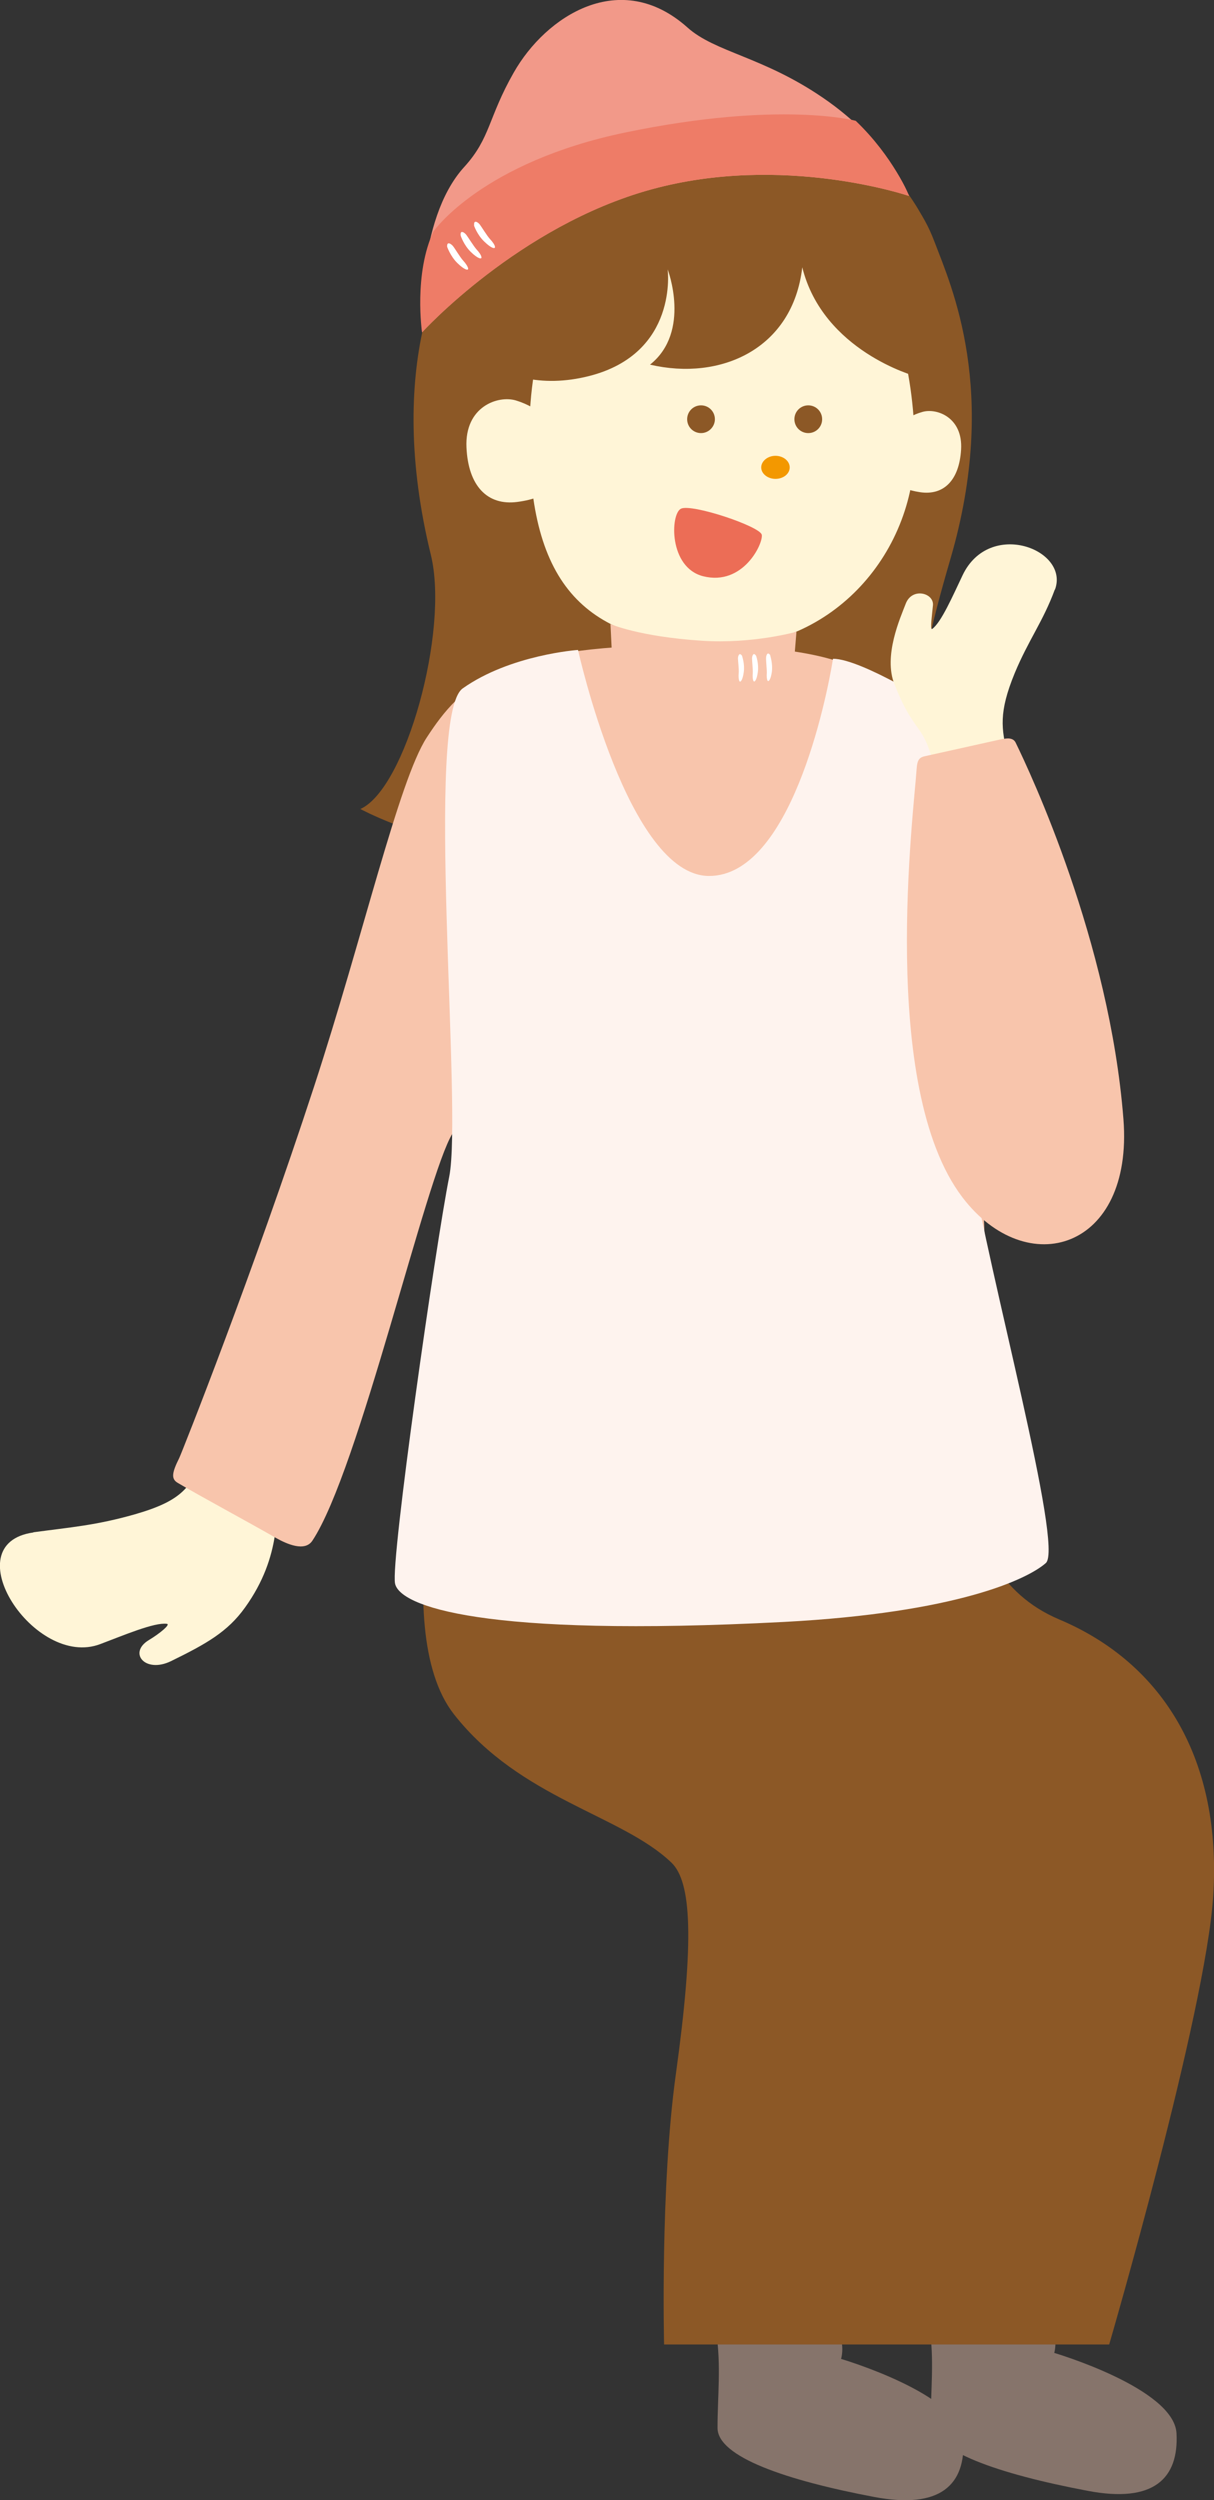<?xml version="1.0" encoding="UTF-8"?>
<svg id="_レイヤー_2" data-name="レイヤー 2" xmlns="http://www.w3.org/2000/svg" viewBox="0 0 64.75 133.29">
  <rect x="0" y="0" width="64.75" height="133.29" fill="#333333" stroke="none"/>
  <defs>
    <style>
      .cls-1 {
        fill: #8c5826;
      }

      .cls-2 {
        fill: #fef3ee;
      }

      .cls-3 {
        fill: #fff;
      }

      .cls-4 {
        fill: #ec6d56;
      }

      .cls-5 {
        fill: #f29989;
      }

      .cls-6 {
        fill: #f8c5ac;
      }

      .cls-7 {
        fill: #ee7c67;
      }

      .cls-8 {
        fill: #86746b;
      }

      .cls-9 {
        fill: #f39800;
      }

      .cls-10 {
        fill: #fff5d7;
      }
    </style>
  </defs>
  <g id="_レイアウト" data-name="レイアウト">
    <g>
      <g>
        <g>
          <path class="cls-10" d="M1.78,81.7c-4.29.6.06,7.29,3.57,5.95,1.25-.47,2.89-1.17,3.55-1.08.21.03-.37.51-.95.86-1.14.68-.21,1.8,1.17,1.13,1.88-.92,3.02-1.56,3.95-2.86,1.99-2.77,1.66-5.2,1.76-6.68.1-1.47-3.21-2.37-4.01-1.04-.79,1.33-1.08,2.02-3.62,2.75-2.07.59-3.41.69-5.42.96Z"/>
          <g>
            <path class="cls-1" d="M32.3,25.11c.04-.27.08-.54.11-.8.09-.81.1-1.62.26-2.41.12-.61.28-1.24.47-1.83-.49.07-1.09-.43-1.48-.69-.46-.31-.91-.64-1.33-1.01-.85-.75-1.62-1.6-2.28-2.52-.51-.72-.97-1.48-1.35-2.28-.19-.39-.36-.8-.52-1.2-.08-.2-.15-.41-.22-.61-.03-.1-.23-.53-.19-.62-2.37,2.15-5.21,8.54-2.79,18.44.99,4.06-1.35,12.48-3.76,13.55,0,0,10.79,5.82,16.43-1.64,2.34-3.1-.45-9.66-.52-9.72-.43-.43-.86-.87-1.3-1.3-.65-.65-1.41-1.32-1.68-2.22-.2-.66-.09-1.36-.01-2.03.04-.37.1-.74.15-1.12Z"/>
            <path class="cls-1" d="M40.81,25.05c-.03-.27-.07-.54-.09-.8-.08-.81-.07-1.61-.22-2.42-.11-.62-.25-1.24-.43-1.84.49.08,1.09-.4,1.49-.66.47-.3.92-.63,1.35-.99.87-.73,1.65-1.57,2.33-2.48.53-.71.99-1.47,1.4-2.26.2-.39.37-.78.54-1.19.08-.2-.75-2.46-.67-2.67.03-.1,2.04-.28,3.34,3.17.88,2.33,3.45,7.93.85,16.86-2.22,7.62-2.12,9.28,1.61,11.9,0,0-7.68,6.44-15.94-3.02-2.56-2.93-.49-6.02,2.81-8.28.75-.52,1.43-1.29,1.71-2.19.21-.65.12-1.35.05-2.02-.04-.38-.09-.75-.13-1.12Z"/>
            <g>
              <path class="cls-8" d="M38.21,124.36c-.12-.76,3.18-.46,5.55-.33,1.57.08,1.1,1.73,1.1,1.73,0,0,6.39,1.88,6.52,4.29.13,2.41-1.21,3.74-4.75,3.07-4.71-.89-8.36-2.14-8.36-3.68,0-1.67.2-3.34-.07-5.08Z"/>
              <path class="cls-8" d="M49.58,124.04c-.12-.76,3.18-.46,5.55-.33,1.56.08,1.1,1.73,1.1,1.73,0,0,6.38,1.88,6.52,4.28.13,2.41-1.21,3.75-4.75,3.07-4.71-.89-8.36-2.13-8.36-3.67,0-1.68.2-3.35-.07-5.08Z"/>
              <path class="cls-1" d="M24.12,74.21s-3.55,12.53.09,17.18c3.55,4.52,8.94,5.36,11.6,7.91,1.07,1.02,1.23,4.12.24,11.26-.84,6.02-.63,14.43-.63,14.43h23.74s5.15-17.66,5.55-23.93c.45-7.14-2.58-12.35-8.23-14.73-6.42-2.71-4.88-11.7-4.88-11.7l-27.48-.41Z"/>
              <path class="cls-6" d="M52.44,62.91c0-7.25-.01-15.46-2.56-22.27-1.91-5.08-4.88-6.27-13.83-6.24-9.31.04-11.43,2.06-13.29,4.92-1.49,2.29-3.4,10.62-6,18.58-3.24,9.92-7.08,19.59-7.2,19.83-.39.78-.44,1.11-.09,1.32,1.18.7,3.82,2.12,5.21,2.92.63.36,1.58.77,1.98.17,2.49-3.75,6.07-19.46,7.48-21.72.26-.41.41-.46.43-.03.11,2.77-2.68,19.15-3.18,23.09-.5,3.95,35.13,2.14,34.01-1.02-1.53-4.32-2.96-12.31-2.96-19.56Z"/>
            </g>
            <g>
              <g>
                <path class="cls-10" d="M28.23,23.46c.06,8.06,3.25,10.89,10.28,11,5.8.08,10.46-4.94,10.28-11-.27-9-4.6-12.63-10.28-12.63s-10.35,3.62-10.28,12.63Z"/>
                <path class="cls-10" d="M30.08,24.24c.1,1.5-.74,2.29-2.49,2.52-1.6.21-2.62-.86-2.71-2.91-.1-2.17,1.68-2.79,2.64-2.5,1.26.38,2.46,1.39,2.56,2.88Z"/>
                <path class="cls-10" d="M47.13,24.2c-.11,1.18.56,1.83,1.94,2.04,1.27.19,2.09-.64,2.19-2.26.11-1.72-1.29-2.24-2.06-2.02-1,.28-1.96,1.07-2.07,2.25Z"/>
              </g>
              <path class="cls-1" d="M50.19,14.09c-1.21-4.81-5.68-8.48-11.26-9.08-3.94-.43-7.18,1.05-8.9,3.87-2.1-.28-3.94.86-5.29,3.87-2.24,4.97,1.64,8.57,6.67,7.3,4.79-1.21,4.2-5.69,4.2-5.69,0,0,1.27,3.32-.94,5.08,3.76.88,7.62-.83,8.12-5.19,1.11,4.47,6.02,5.8,6.02,5.8,0,0,2.14-2.91,1.37-5.94Z"/>
              <path class="cls-9" d="M42.12,24.92c0,.34-.34.61-.76.61s-.76-.28-.76-.61.34-.62.76-.62.76.28.76.62Z"/>
              <path class="cls-1" d="M38.13,22.35c0,.4-.33.74-.74.74s-.74-.33-.74-.74.33-.74.74-.74.74.33.74.74Z"/>
              <path class="cls-1" d="M43.85,22.35c0,.41-.33.74-.74.74s-.74-.33-.74-.74.33-.74.74-.74.74.33.74.74Z"/>
              <path class="cls-4" d="M36.32,27.12c.57-.28,4.22.94,4.31,1.39.09.45-.99,2.75-3.13,2.21-1.84-.47-1.75-3.32-1.18-3.6Z"/>
            </g>
          </g>
        </g>
        <path class="cls-2" d="M50.17,37.79s-4.2-2.67-5.74-2.67c-.36,2.23-2.28,11.58-6.61,11.58s-6.99-12.05-6.99-12.05c0,0-3.61.25-6.15,2.05-2.05,1.45,0,22.41-.72,26.03-.72,3.62-3.14,20.49-2.89,21.69.24,1.2,4.58,2.89,20.73,2.05,9.27-.49,13.02-2.29,13.98-3.14.97-.84-3.07-15.55-3.98-21.33-.91-5.79-1.63-24.22-1.63-24.22Z"/>
        <g>
          <path class="cls-10" d="M56.27,31.43c.78-2.14-3.5-3.77-4.93-.76-.51,1.07-1.14,2.52-1.62,2.86-.13.09,0-.81.04-1.26.06-.66-1.11-.97-1.45-.09-.29.76-1.21,2.79-.6,4.31,1.26,3.16,1.63,1.66,2.38,5.66.24,1.29,3.95-.6,3.64-1.94-.31-1.34-.48-2.21.39-4.32.73-1.76,1.52-2.77,2.14-4.46Z"/>
          <path class="cls-6" d="M53.5,39.39c-.32.07-3.11.69-4.19.93-.26.06-.39.18-.42.67-.14,2.21-2.04,16.95,2.44,22.84,3.44,4.52,9.13,2.8,8.59-4.16-.74-9.5-4.97-18.48-5.75-20.08-.08-.17-.28-.28-.67-.19Z"/>
        </g>
      </g>
      <g>
        <path class="cls-6" d="M32.9,40.19l9.04.14.54-6.65s-2.32.66-5.04.48c-3.37-.22-4.88-.89-4.88-.89l.34,6.92Z"/>
        <path class="cls-3" d="M39.58,34.98s.15.41.09.85c-.06.44-.18.56-.23.49-.04-.08-.06-.24-.04-.43.02-.18-.04-.68-.04-.79,0-.11.07-.37.23-.12Z"/>
        <path class="cls-3" d="M40.33,34.97s.15.41.09.86c-.06.44-.18.56-.23.48-.04-.07-.06-.24-.04-.43.01-.18-.04-.68-.04-.78,0-.11.07-.37.22-.13Z"/>
        <path class="cls-3" d="M41.08,34.95s.14.42.09.85c-.06.44-.18.56-.23.49-.04-.07-.06-.24-.04-.43,0-.18-.05-.68-.04-.79,0-.11.07-.37.23-.13Z"/>
      </g>
      <path class="cls-5" d="M48.48,10.45s-.99-2.78-4.59-5.24c-3.22-2.2-5.75-2.42-7.23-3.75-3.57-3.18-7.54-.62-9.26,2.41-1.37,2.4-1.23,3.48-2.63,5.02-2.62,2.86-2.26,8.83-2.26,8.83,0,0,5.16-5.68,12.22-7.62,7.05-1.94,13.76.35,13.76.35Z"/>
      <path class="cls-7" d="M23.14,12.29c-1.09,2.29-.63,5.43-.63,5.43,0,0,5.16-5.68,12.22-7.62,7.05-1.94,13.76.35,13.76.35,0,0-.83-2.08-2.85-4.01,0,0-4.03-1.09-12.27.62-7.63,1.58-10.21,5.23-10.21,5.23Z"/>
      <path class="cls-3" d="M25.28,12.02s.17.5.55.86c.38.37.58.4.57.29,0-.1-.12-.27-.27-.43-.15-.16-.46-.67-.54-.77-.07-.1-.34-.3-.3.05Z"/>
      <path class="cls-3" d="M24.57,12.56s.16.5.54.87c.38.37.58.4.57.29-.01-.11-.12-.27-.27-.43-.15-.17-.46-.67-.54-.77-.08-.11-.34-.3-.3.04Z"/>
      <path class="cls-3" d="M23.85,13.16s.17.5.55.87c.38.37.58.4.57.29-.01-.09-.12-.27-.27-.43-.15-.16-.46-.68-.54-.77-.08-.1-.34-.3-.31.05Z"/>
    </g>
  </g>
</svg>